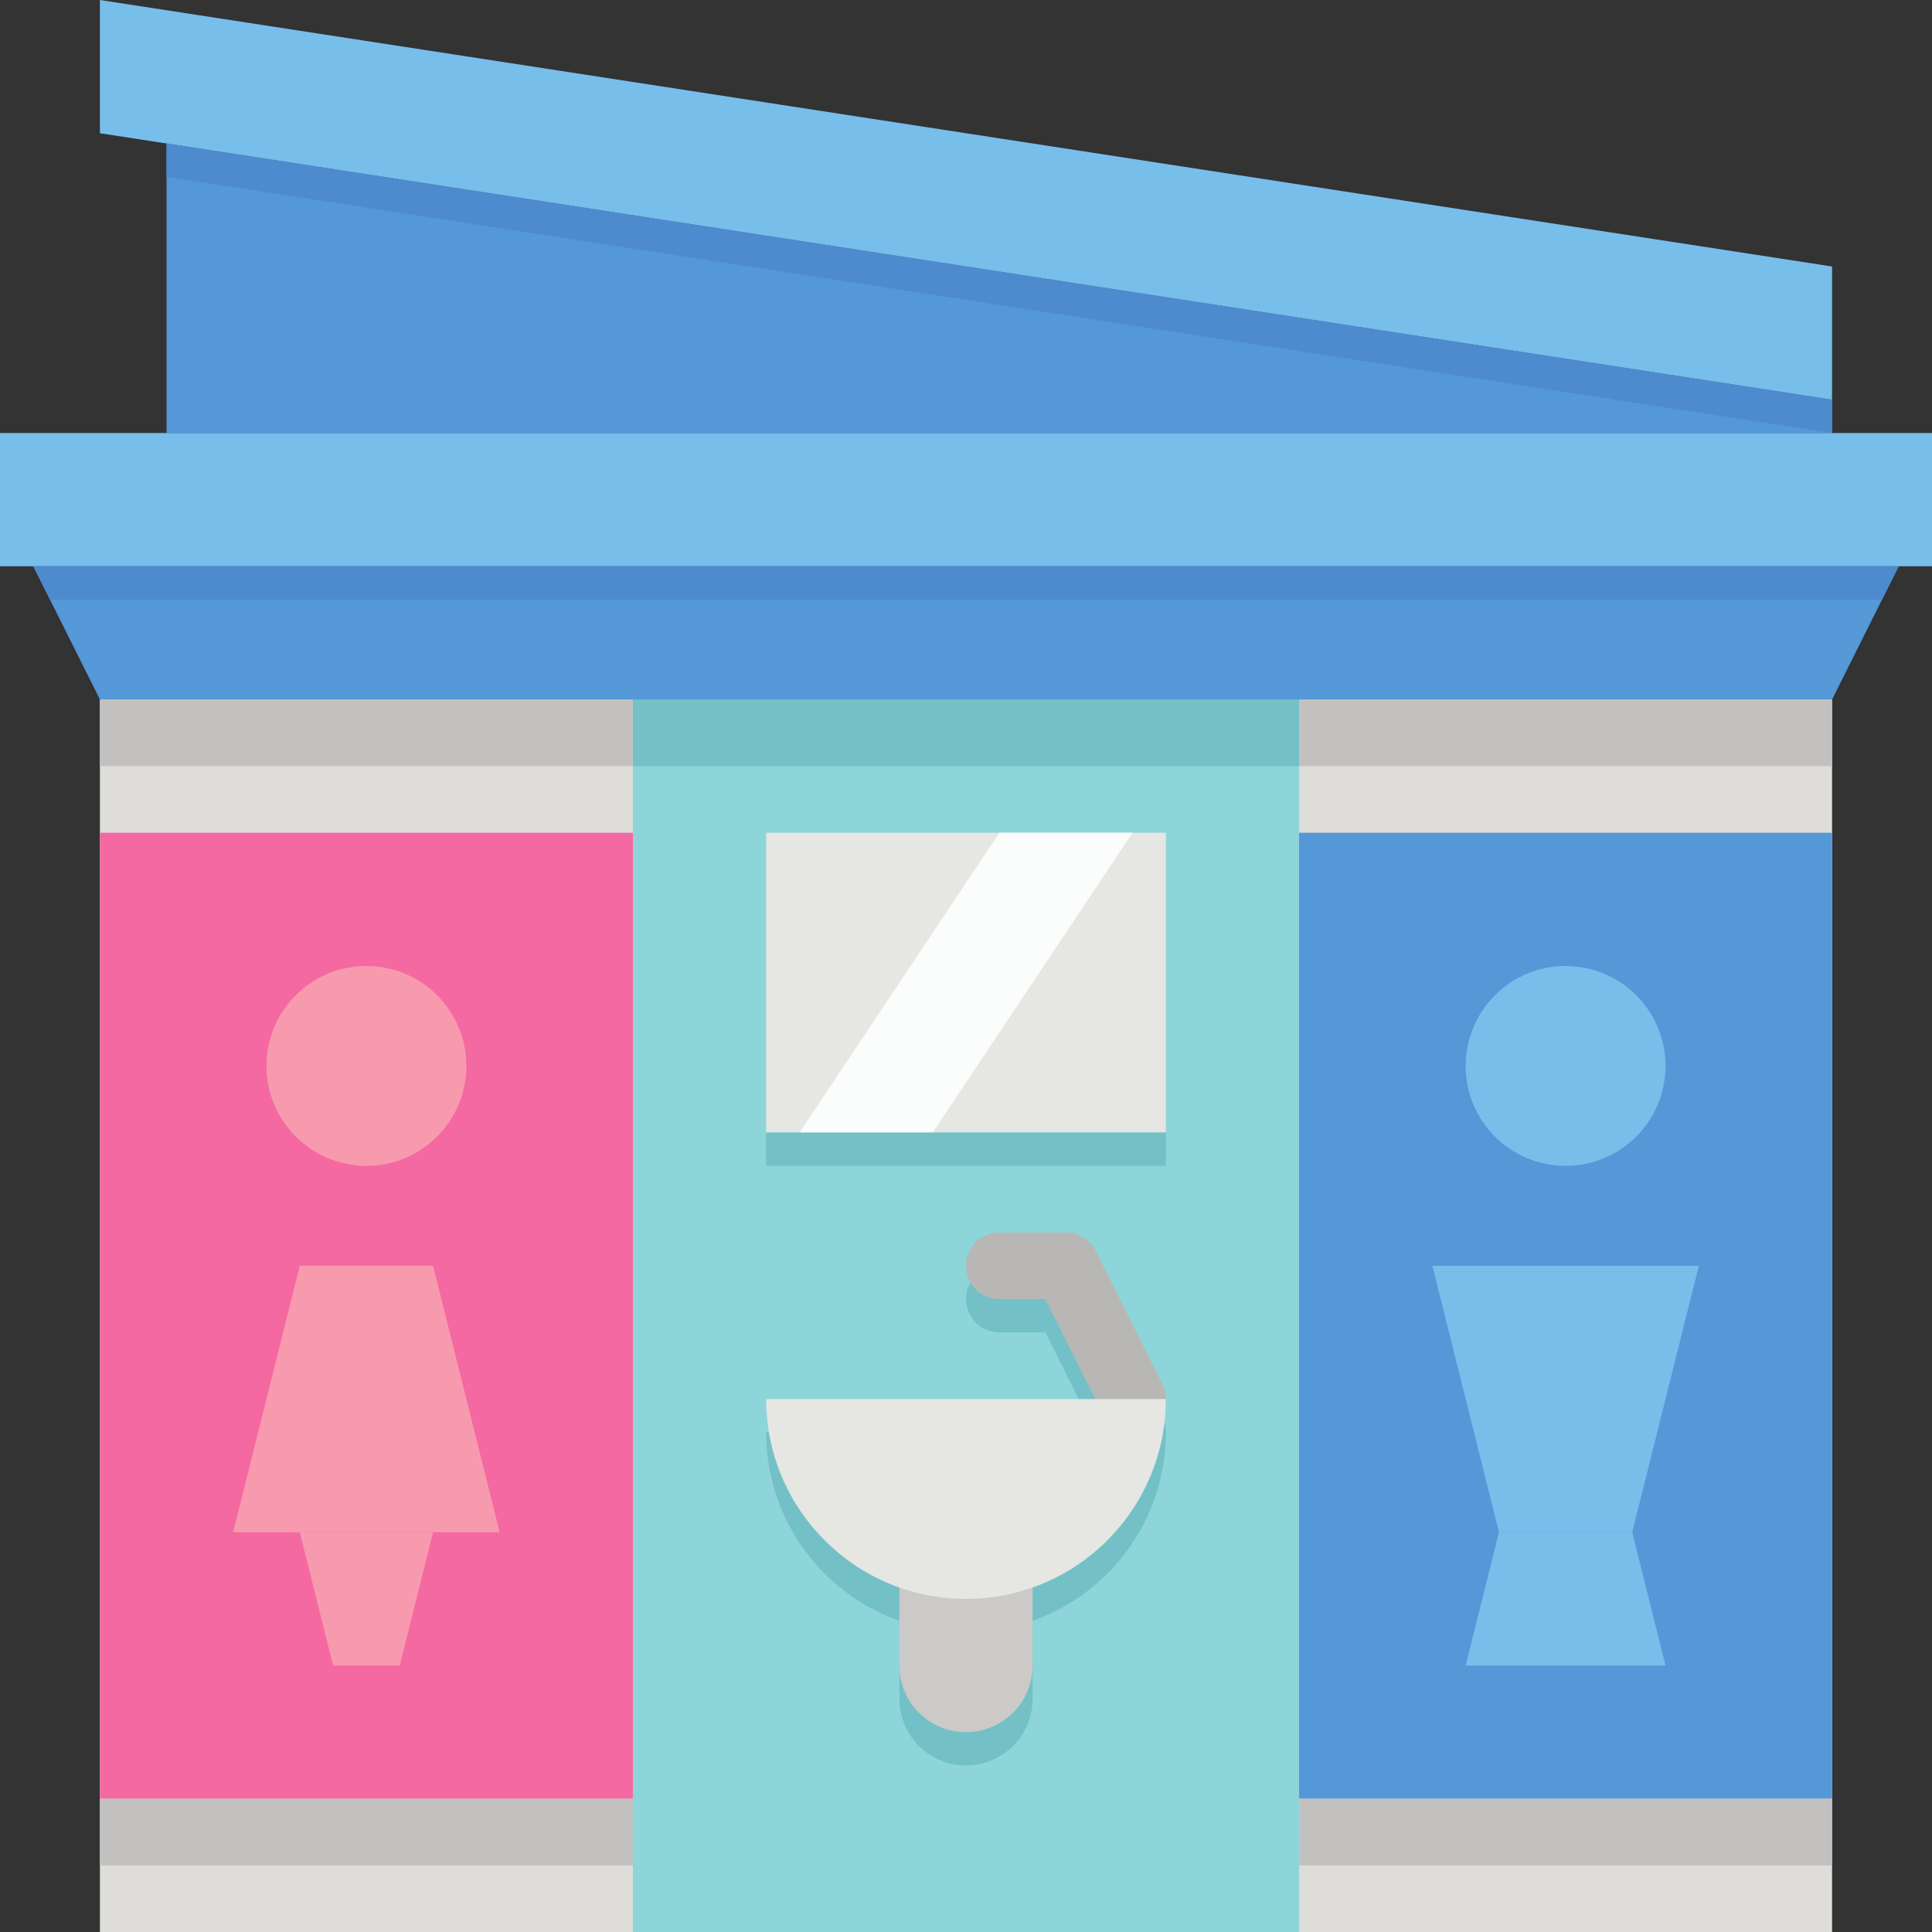 <?xml version="1.0" encoding="UTF-8"?><svg xmlns="http://www.w3.org/2000/svg" xmlns:xlink="http://www.w3.org/1999/xlink" height="464.0" preserveAspectRatio="xMidYMid meet" version="1.0" viewBox="24.0 24.0 464.0 464.0" width="464.0" zoomAndPan="magnify"><rect x="24.0" y="24.0" width="464.0" height="464.0" fill="#333333" stroke="none"/><g><g><path d="M 464 488 L 48 488 L 48 192 L 464 192 L 464 488" fill="#deddda"/></g><g><path d="M 176 192 L 176 488 L 336 488 L 336 192 L 176 192" fill="#8dd5d8"/></g><g><path d="M 176 192 L 176 208 L 336 208 L 336 192 L 176 192" fill="#73c1c7"/></g><g><path d="M 480 160 L 464 192 L 48 192 L 32 160 L 480 160" fill="#5498d8"/></g><g><path d="M 464 120 L 464 128 L 64 128 L 64 58.461 L 464 120" fill="#5498d8"/></g><g><path d="M 296.008 376 C 293.07 376 290.246 374.379 288.844 371.574 L 275.055 343.996 L 264 343.996 C 259.582 343.996 256 340.414 256 335.996 C 256 331.578 259.582 327.996 264 327.996 L 280 327.996 C 283.031 327.996 285.801 329.711 287.156 332.422 L 303.156 364.422 C 305.133 368.371 303.527 373.18 299.578 375.152 C 298.43 375.727 297.207 376 296.008 376" fill="#73c1c7"/></g><g><path d="M 304 296 L 208 296 L 208 224 L 304 224 L 304 296" fill="#e6e6e2"/></g><g><path d="M 176 456 L 48 456 L 48 224 L 176 224 L 176 456" fill="#f469a2"/></g><g><path d="M 464 456 L 336 456 L 336 224 L 464 224 L 464 456" fill="#5498d8"/></g><g><path d="M 88 280 C 88 266.746 98.746 256 112 256 C 125.254 256 136 266.746 136 280 C 136 293.254 125.254 304 112 304 C 98.746 304 88 293.254 88 280" fill="#f89aae"/></g><g><path d="M 144 392 L 80 392 L 96 328 L 128 328 L 144 392" fill="#f89aae"/></g><g><path d="M 128 392 L 120 424 L 104 424 L 96 392 L 128 392" fill="#f89aae"/></g><g><path d="M 376 280 C 376 266.746 386.746 256 400 256 C 413.254 256 424 266.746 424 280 C 424 293.254 413.254 304 400 304 C 386.746 304 376 293.254 376 280" fill="#77beeb"/></g><g><path d="M 368 328 L 432 328 L 416 392 L 384 392 L 368 328" fill="#77beeb"/></g><g><path d="M 376 424 L 384 392 L 416 392 L 424 424 L 376 424" fill="#77beeb"/></g><g><path d="M 464 120 L 48 56 L 48 24 L 464 88 L 464 120" fill="#77beeb"/></g><g><path d="M 464 120 L 464 128 L 64 66.461 L 64 58.461 L 464 120" fill="#4d8ace"/></g><g><path d="M 488 160 L 24 160 L 24 128 L 488 128 L 488 160" fill="#77beeb"/></g><g><path d="M 264 224 L 216 296 L 248 296 L 296 224 L 264 224" fill="#fbfcfc"/></g><g><path d="M 256 416 C 229.488 416 208 394.512 208 368 L 304 368 C 304 394.512 282.512 416 256 416" fill="#73c1c7"/></g><g><path d="M 176 208 L 48 208 L 48 192 L 176 192 L 176 208" fill="#c3c1c0"/></g><g><path d="M 464 208 L 336 208 L 336 192 L 464 192 L 464 208" fill="#c3c1c0"/></g><g><path d="M 176 472 L 48 472 L 48 456 L 176 456 L 176 472" fill="#c3c1c0"/></g><g><path d="M 464 472 L 336 472 L 336 456 L 464 456 L 464 472" fill="#c3c1c0"/></g><g><path d="M 480 160 L 476 168 L 36 168 L 32 160 L 480 160" fill="#4d8ace"/></g><g><path d="M 304 304 L 208 304 L 208 296 L 304 296 L 304 304" fill="#73c1c7"/></g><g><path d="M 256 448 C 247.164 448 240 440.836 240 432 L 240 408 L 272 408 L 272 432 C 272 440.836 264.836 448 256 448" fill="#73c1c7"/></g><g><path d="M 256 440 C 247.164 440 240 432.836 240 424 L 240 400 L 272 400 L 272 424 C 272 432.836 264.836 440 256 440" fill="#cbcac8"/></g><g><path d="M 296.008 368.004 C 293.07 368.004 290.246 366.383 288.844 363.578 L 275.055 336 L 264 336 C 259.582 336 256 332.418 256 328 C 256 323.582 259.582 320 264 320 L 280 320 C 283.031 320 285.801 321.711 287.156 324.422 L 303.156 356.422 C 305.133 360.375 303.527 365.18 299.578 367.156 C 298.43 367.73 297.207 368.004 296.008 368.004" fill="#b8b7b6"/></g><g><path d="M 256 408 C 229.488 408 208 386.512 208 360 L 304 360 C 304 386.512 282.512 408 256 408" fill="#e6e6e2"/></g></g></svg>